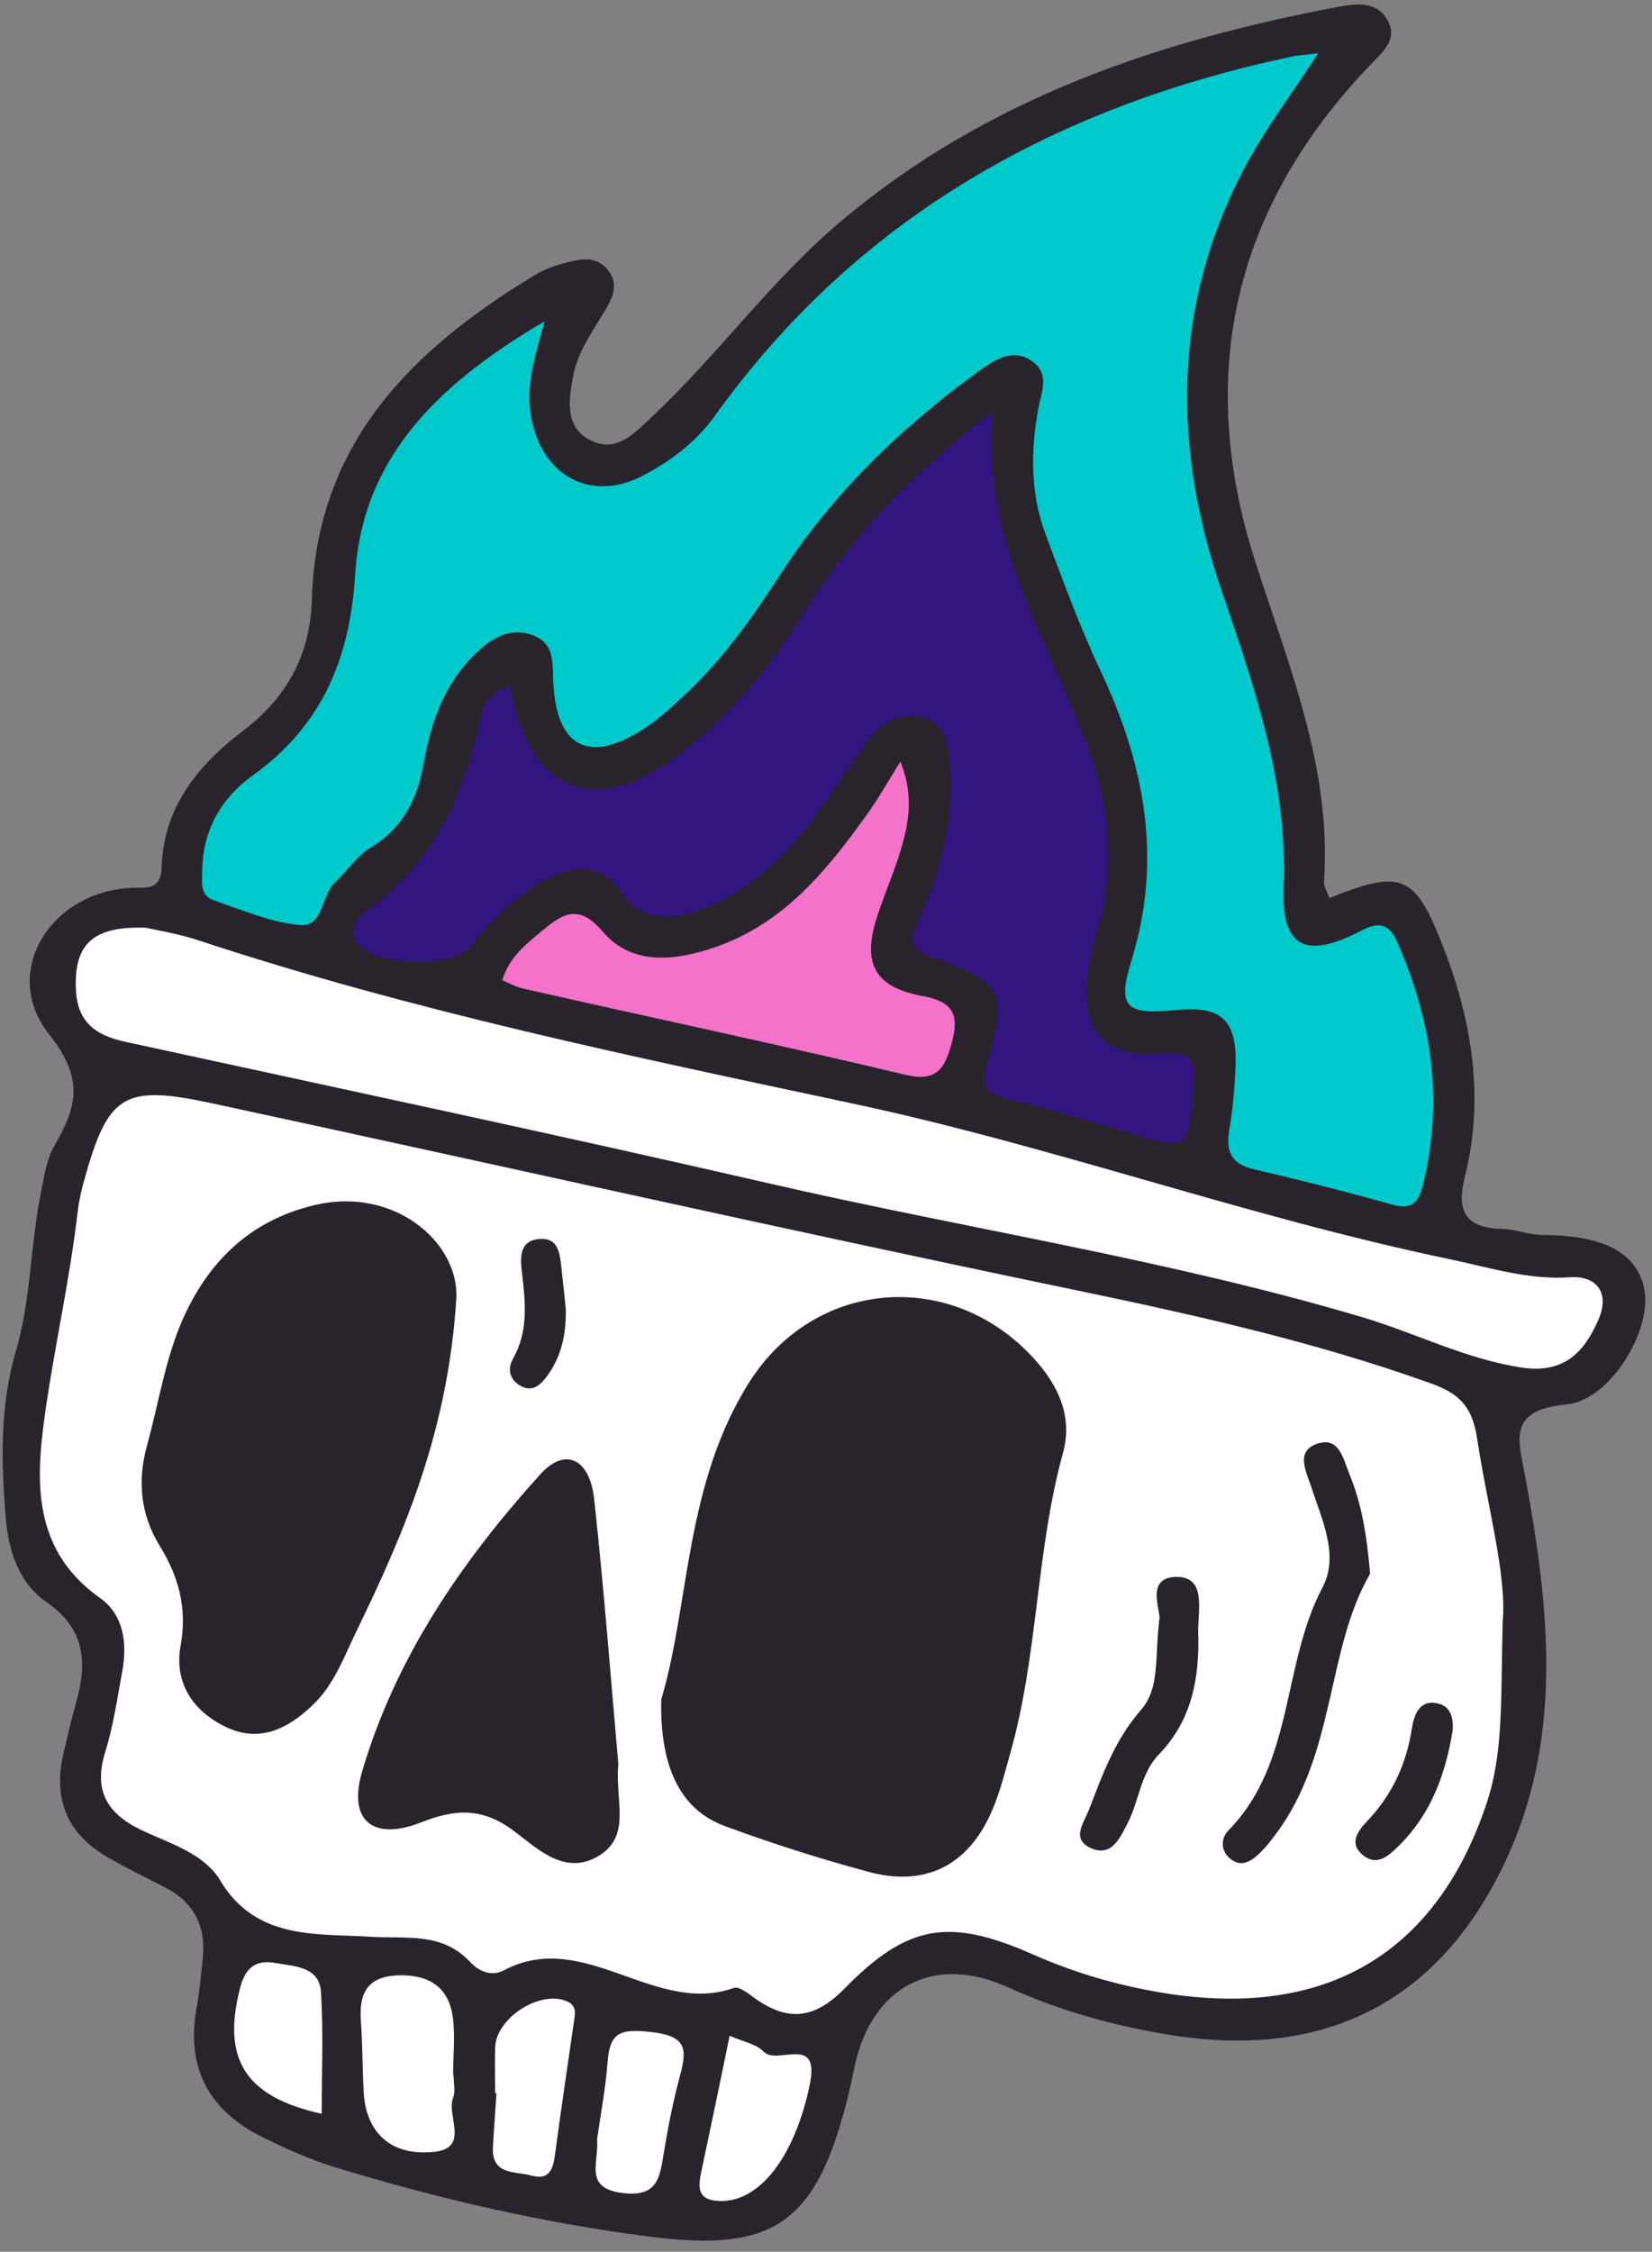 <?xml version="1.0" encoding="UTF-8" standalone="no"?><svg xmlns="http://www.w3.org/2000/svg" xmlns:xlink="http://www.w3.org/1999/xlink" fill="#000000" height="100.7" preserveAspectRatio="xMidYMid meet" version="1" viewBox="-0.1 -0.2 73.9 100.7" width="73.9" zoomAndPan="magnify"><rect x="-0.1" y="-0.2" width="73.9" height="100.7" fill="#808080" stroke="none"/><g><g id="change1_1"><path d="M59.37,39.96c3.28-1.31,3.84-1.06,5.13,2.29c1.27,3.3,1.8,6.69,0.93,10.17c-0.39,1.56,0.03,2.3,1.68,2.34 c0.6,0.01,1.2,0.27,1.8,0.27c2.73,0.01,4.23,0.79,4.55,2.44c0.35,1.79-1.51,4.96-3.5,5.14c-2.69,0.25-2.12,1.64-1.81,3.33 c1.06,5.79,1.7,11.62-0.94,17.17c-2.95,6.22-8.03,8.78-14.85,7.71c-2.56-0.4-5.02-1.08-7.4-2.16c-3.32-1.5-6.1,0.01-6.84,3.6 c-0.11,0.53-0.22,1.06-0.36,1.59c-1.4,5.4-3.29,6.67-8.75,5.98c-4.79-0.61-9.48-1.69-14.09-3.1c-1.1-0.33-2.16-0.81-3.19-1.31 c-2.42-1.17-3.53-3.07-3.04-5.8c0.13-0.73,0.2-1.48,0.28-2.22c0.15-1.44-0.38-2.52-1.68-3.19c-0.84-0.43-1.7-0.85-2.52-1.32 c-1.83-1.03-2.51-2.59-2.04-4.63c0.18-0.79,0.37-1.59,0.59-2.37c0.49-1.77,0.38-3.26-1.35-4.45c-1.21-0.84-1.69-2.25-1.81-3.74 c-0.21-2.52-0.27-5.02,0.45-7.48c0.68-2.3,0.64-4.7,1.11-7.03c0.15-0.73,0.25-1.52,0.61-2.14c1.01-1.75,1.35-3-0.23-4.99 c-2.19-2.76,0.03-6.35,3.62-6.55c0.67-0.04,1.38,0.16,1.41-0.92c0.08-2.68,1.62-4.57,3.62-6.09c1.99-1.51,3.03-3.42,3.1-5.89 c0.21-7.01,4.5-11.21,10.03-14.54c0.51-0.31,1.12-0.48,1.71-0.61c0.53-0.12,1.09-0.1,1.49,0.4c0.47,0.58,0.28,1.14-0.04,1.7 c-0.58,0.99-1.3,1.94-1.51,3.09c-0.19,1.06-0.39,2.3,0.85,2.87c1.1,0.51,1.85-0.3,2.63-1.03c3.02-2.82,5.42-6.22,8.62-8.89 C44.08,4.21,51.7,1.62,59.8,0.1c0.78-0.15,1.73-0.25,2.19,0.64c0.43,0.83-0.22,1.37-0.75,1.92C55.07,9.07,53.35,16.58,56.08,25 c1.5,4.65,3.39,9.18,3.05,14.21C59.11,39.45,59.28,39.7,59.37,39.96z" fill="#29242b"/></g><g id="change2_1"><path d="M24.26,14.17c-0.41,1.54-0.91,2.93-0.56,4.48c0.55,2.49,2.68,3.6,4.94,2.43c1.25-0.65,2.38-1.49,3.25-2.7 C38.27,9.5,47.14,4.56,57.69,2.33c0.32-0.07,0.65-0.08,1.18-0.15c-1.17,1.81-2.36,3.36-3.28,5.1c-3.27,6.17-3.23,12.54-1.04,18.94 c1.47,4.31,2.96,8.54,2.77,13.23c-0.11,2.76,1.01,3.26,3.49,1.96c0.81-0.42,1.24-0.27,1.59,0.51c1.56,3.52,2.09,7.13,1.14,10.92 c-0.22,0.87-0.59,1.05-1.44,0.81c-2.02-0.57-4.06-1.08-6.11-1.56c-1.02-0.24-1.26-0.8-1.1-1.76c0.16-0.93,0.24-1.89,0.28-2.84 c0.07-2.08-0.63-2.72-2.65-2.52c-2.26,0.22-2.66-0.1-2-2.23c1.38-4.5,0.6-8.69-1.34-12.83c-0.95-2.02-1.73-4.13-2.51-6.22 c-0.68-1.83-0.67-3.73-0.32-5.63c0.14-0.74,0.5-1.51-0.23-2.07c-0.88-0.67-1.72-0.1-2.42,0.4c-3.49,2.53-6.56,5.49-8.91,9.13 c-1.26,1.95-2.6,3.82-4.3,5.4c-0.59,0.55-1.2,1.11-1.89,1.54c-2.4,1.5-3.8,0.73-3.95-2.13c-0.04-0.81,0.08-1.72-0.86-2.1 c-1.01-0.41-1.86,0.08-2.58,0.77c-1.39,1.32-2.02,3.03-2.34,4.87c-0.28,1.6-0.9,2.94-2.38,3.83c-0.62,0.37-1.05,1.05-1.59,1.55 c-0.63,0.58-0.54,2.01-1.55,1.92c-1.32-0.11-2.61-0.67-3.89-1.11c-0.65-0.22-0.52-0.87-0.51-1.41c0.04-1.76,0.87-3.18,2.24-4.16 c3.12-2.24,4.37-5.23,4.6-9.04C16.14,20.01,19.86,16.76,24.26,14.17z" fill="#00c9cc"/></g><g id="change3_1"><path d="M22.71,30.46c0.86,4.82,3.81,5.98,7.64,3.03c2.17-1.67,3.93-3.74,5.37-6.08c2.17-3.5,4.96-6.42,8.58-9.19 c-0.5,5.78,2.51,10.21,4.28,15.04c0.98,2.67,1.25,5.41,0.39,8.2c-0.2,0.65-0.35,1.32-0.42,1.99c-0.27,2.46,0.77,3.65,3.19,3.47 c1.22-0.09,1.7,0.04,1.56,1.45c-0.29,2.93-0.2,2.92-3.01,2.07c-1.75-0.53-3.51-1.05-5.29-1.48c-1.03-0.25-1.24-0.59-0.93-1.67 c0.92-3.18,0.7-3.56-2.49-4.67c-1.35-0.47-0.75-1.25-0.46-1.92c0.9-2.09,1.43-4.25,1.27-6.53c-0.07-0.93-0.08-2-1.28-2.29 c-1.07-0.26-1.87,0.34-2.45,1.12c-1.28,1.75-2.33,3.66-3.92,5.19c-1.15,1.1-2.39,2-3.94,2.44c-1.2,0.34-2.3,0.26-3.08-0.88 c-1.01-1.46-2.26-1.26-3.56-0.52c-1.26,0.72-2.28,1.69-3.15,2.85c-0.78,1.05-4.5,0.95-5.17-0.14c-0.36-0.59,0.1-1.17,0.45-1.41 c3.03-2.12,4.38-5.18,5.11-8.65C21.52,31.32,21.89,30.75,22.71,30.46z" fill="#33157f"/></g><g id="change4_1"><path d="M22.37,43.64c0.31-1.06,1.09-1.63,1.8-2.23c0.88-0.73,1.61-1.22,2.68,0.04c1.29,1.52,3.16,1.33,4.92,0.75 c3.15-1.04,5.12-3.46,6.95-6.03c0.47-0.65,0.86-1.36,1.46-2.31c0.61,1.53,0.37,2.74,0.02,3.93c-0.29,0.97-0.7,1.91-1.02,2.87 c-0.74,2.17-0.23,3.28,2.02,3.69c1.47,0.27,1.58,0.97,1.27,2.11c-0.29,1.07-0.63,1.76-2.09,1.4C34.71,46.51,29,45.3,23.3,44.01 C22.99,43.94,22.69,43.77,22.37,43.64z" fill="#f472ca"/></g><g id="change5_1"><path d="M67.12,72.34c-0.09,3.45,0.05,5.83-0.73,8.14c-2.32,6.9-7.48,9.78-15.05,8.34 c-1.8-0.34-3.55-0.87-5.24-1.62c-3.7-1.63-5.57-1.38-8.41,1.52c-1.38,1.41-2.58,1.49-4.07,0.41c-0.27-0.2-0.67-0.51-0.89-0.43 c-3.55,1.27-6.7-2.69-10.3-0.78c-0.54,0.28-1.1,0.05-1.49-0.37c-1.28-1.37-2.86-1.03-4.51-1.14c-2.37-0.15-5.07,0.16-6.67-2.5 c-0.74-1.24-2.28-1.67-3.56-2.28c-1.51-0.73-2.12-1.76-1.6-3.45c0.36-1.16,0.54-2.38,0.76-3.58c0.24-1.27,0.1-2.57-0.99-3.34 c-3.2-2.27-2.85-5.57-2.39-8.69c0.43-2.88,1.07-5.73,1.4-8.63c0.05-0.4,0.14-0.8,0.24-1.19c1.1-4.01,1.75-4.47,5.76-3.61 c12.67,2.73,25.3,5.58,37.99,8.22c5.59,1.16,11.14,2.37,16.52,4.3c1.24,0.44,1.87,0.99,2.09,2.49 C66.45,67.24,67.31,70.26,67.12,72.34z M3.3,44.11c0.08,1.43,0.91,1.99,2.16,2.27c9.6,2.09,19.22,4.13,28.79,6.33 c8.85,2.04,17.84,3.4,26.57,5.99c2.4,0.71,4.64,1.88,7.16,2.26c1.9,0.28,2.8-0.7,3.43-2.16c0.51-1.17-0.08-1.96-1.27-1.88 c-1.88,0.13-3.62-0.44-5.4-0.81c-9.03-1.88-17.72-5.05-26.75-6.97c-9.81-2.09-19.64-4.13-29.19-7.28c-0.9-0.3-1.84-0.45-2.37-0.57 C3.99,41.2,3.19,42.08,3.3,44.11z M20.17,92.6c0-0.88,0.1-1.77-0.02-2.63c-0.2-1.36-1.13-1.88-2.46-1.83 c-1.33,0.05-1.73,0.78-1.65,1.99c0.08,1.08,0.07,2.16,0.13,3.24c0.1,1.81,1.23,2.87,3.16,2.66c1.6-0.17,0.53-1.61,0.84-2.42 c0.11-0.29,0.02-0.67,0.02-1.01C20.19,92.6,20.18,92.6,20.17,92.6z M31.28,96.88c-0.16,0.74-0.21,1.34,0.86,1.35 c1.8,0.03,3.35-2.09,3.99-5.24c0.45-2.24-1.47-0.81-2.07-1.44c-0.34-0.35-0.94-0.45-1.52-0.71C32.11,92.93,31.7,94.91,31.28,96.88z M22.11,93.41c-0.05,0.81-0.12,1.62-0.16,2.43c-0.05,1.25,1,1.05,1.71,1.25c0.87,0.24,0.99-0.35,1.08-1.02 c0.26-1.95,0.55-3.89,0.83-5.83c0.06-0.41,0.16-0.77-0.38-0.97c-1.21-0.44-3.1,0.8-3.14,2.1c-0.02,0.68,0,1.35,0,2.03 C22.07,93.41,22.09,93.41,22.11,93.41z M14.26,88.89c-0.07-1.15-1.19-1.15-2.01-1.3c-0.81-0.15-1.35,0.11-1.6,1.08 c-0.84,3.2,0.2,4.9,3.64,5.66C14.29,92.51,14.37,90.7,14.26,88.89z M27.73,97.87c1.67,0.22,1.69-0.79,1.88-1.89 c0.19-1.13,0.41-2.25,0.71-3.36c0.34-1.24,0.26-1.78-1.33-1.95c-1.36-0.15-1.81,0.03-1.91,1.34c-0.09,1.2-0.32,2.4-0.47,3.45 C26.7,96.52,26,97.65,27.73,97.87z" fill="#ffffff"/></g><g id="change1_2"><path d="M29.48,75.8c1.27-4.22,1.04-9.64,3.96-14.22c2.93-4.58,8.98-5.06,12.67-1.07c1.14,1.23,1.79,2.65,1.34,4.27 c-1.21,4.4-1.11,9.01-2.35,13.4c-0.26,0.91-0.48,1.84-0.87,2.7c-1.06,2.37-2.97,3.31-5.48,2.63c-2.15-0.58-4.29-1.26-6.38-2.03 C30.42,80.78,29.41,78.96,29.48,75.8z M14.03,53.68c-2.69,0.62-4.56,2.25-5.77,4.72c-0.94,1.92-1.22,4.01-1.78,6.03 c-0.44,1.58-0.3,3.1,0.57,4.51c0.85,1.38,1.23,2.79,0.93,4.45c-0.3,1.65,0.53,2.92,2.02,3.64c1.5,0.72,2.76,0.09,3.86-0.95 c0.97-0.91,1.41-2.14,1.97-3.3c2.17-4.47,4.13-9,4.49-15.02C20.34,55.24,17.45,52.89,14.03,53.68z M26.48,66.84 c-0.2-1.81-1.29-2.33-2.39-1.13c-3.53,3.9-6.49,8.21-7.99,13.31c-0.65,2.21,0.49,3.13,2.66,2.27c1.52-0.6,2.73-0.66,4.14,0.4 c1.05,0.79,2.31,2.05,3.84,1.07c1.41-0.91,0.66-2.47,0.82-4.07C27.23,74.94,26.92,70.88,26.48,66.84z M60.26,65.71 c-0.27-0.66-0.45-1.67-1.42-1.35c-1.01,0.33-0.51,1.25-0.29,1.91c0.48,1.49,1.27,3.09,0.51,4.52c-1.83,3.47-1.25,7.84-4.2,10.86 c-0.35,0.36-0.37,0.9,0.07,1.27c0.46,0.39,0.9,0.15,1.26-0.19c0.3-0.27,0.55-0.6,0.79-0.92c2.69-3.6,2.25-8.28,4.21-11.63 C61.03,68.3,60.78,66.97,60.26,65.71z M50.94,76.27c-1.15,1.31-1.72,2.88-2.32,4.45c-0.24,0.61-0.82,1.32,0.08,1.73 c0.92,0.41,1.29-0.44,1.63-1.09c0.53-1.01,0.58-2.25,1.42-3.11c1.48-1.53,1.81-3.43,1.75-5.43c-0.03-0.93,0.4-2.49-0.94-2.5 c-1.48-0.01-0.7,1.56-0.8,1.91C51.55,73.97,51.79,75.3,50.94,76.27z M64.22,75.98c-0.82-0.19-1.06,0.5-1.16,1.1 c-0.24,1.59-0.87,2.96-1.98,4.14c-0.42,0.44-0.88,1.02-0.19,1.56c0.63,0.49,1.14,0,1.58-0.43c1.41-1.39,2.08-3.13,2.41-5.14 C64.92,76.72,64.85,76.12,64.22,75.98z M25.03,56.64c-0.08-0.66-0.08-1.52-1.02-1.43c-0.94,0.09-0.83,0.93-0.75,1.6 c0.15,1.29,0.27,2.55-0.41,3.75c-0.26,0.46-0.16,0.94,0.34,1.22c0.54,0.3,0.9-0.06,1.19-0.45c0.62-0.85,0.85-1.82,0.83-2.98 C25.16,57.85,25.1,57.24,25.03,56.64z" fill="#29242b"/></g></g></svg>